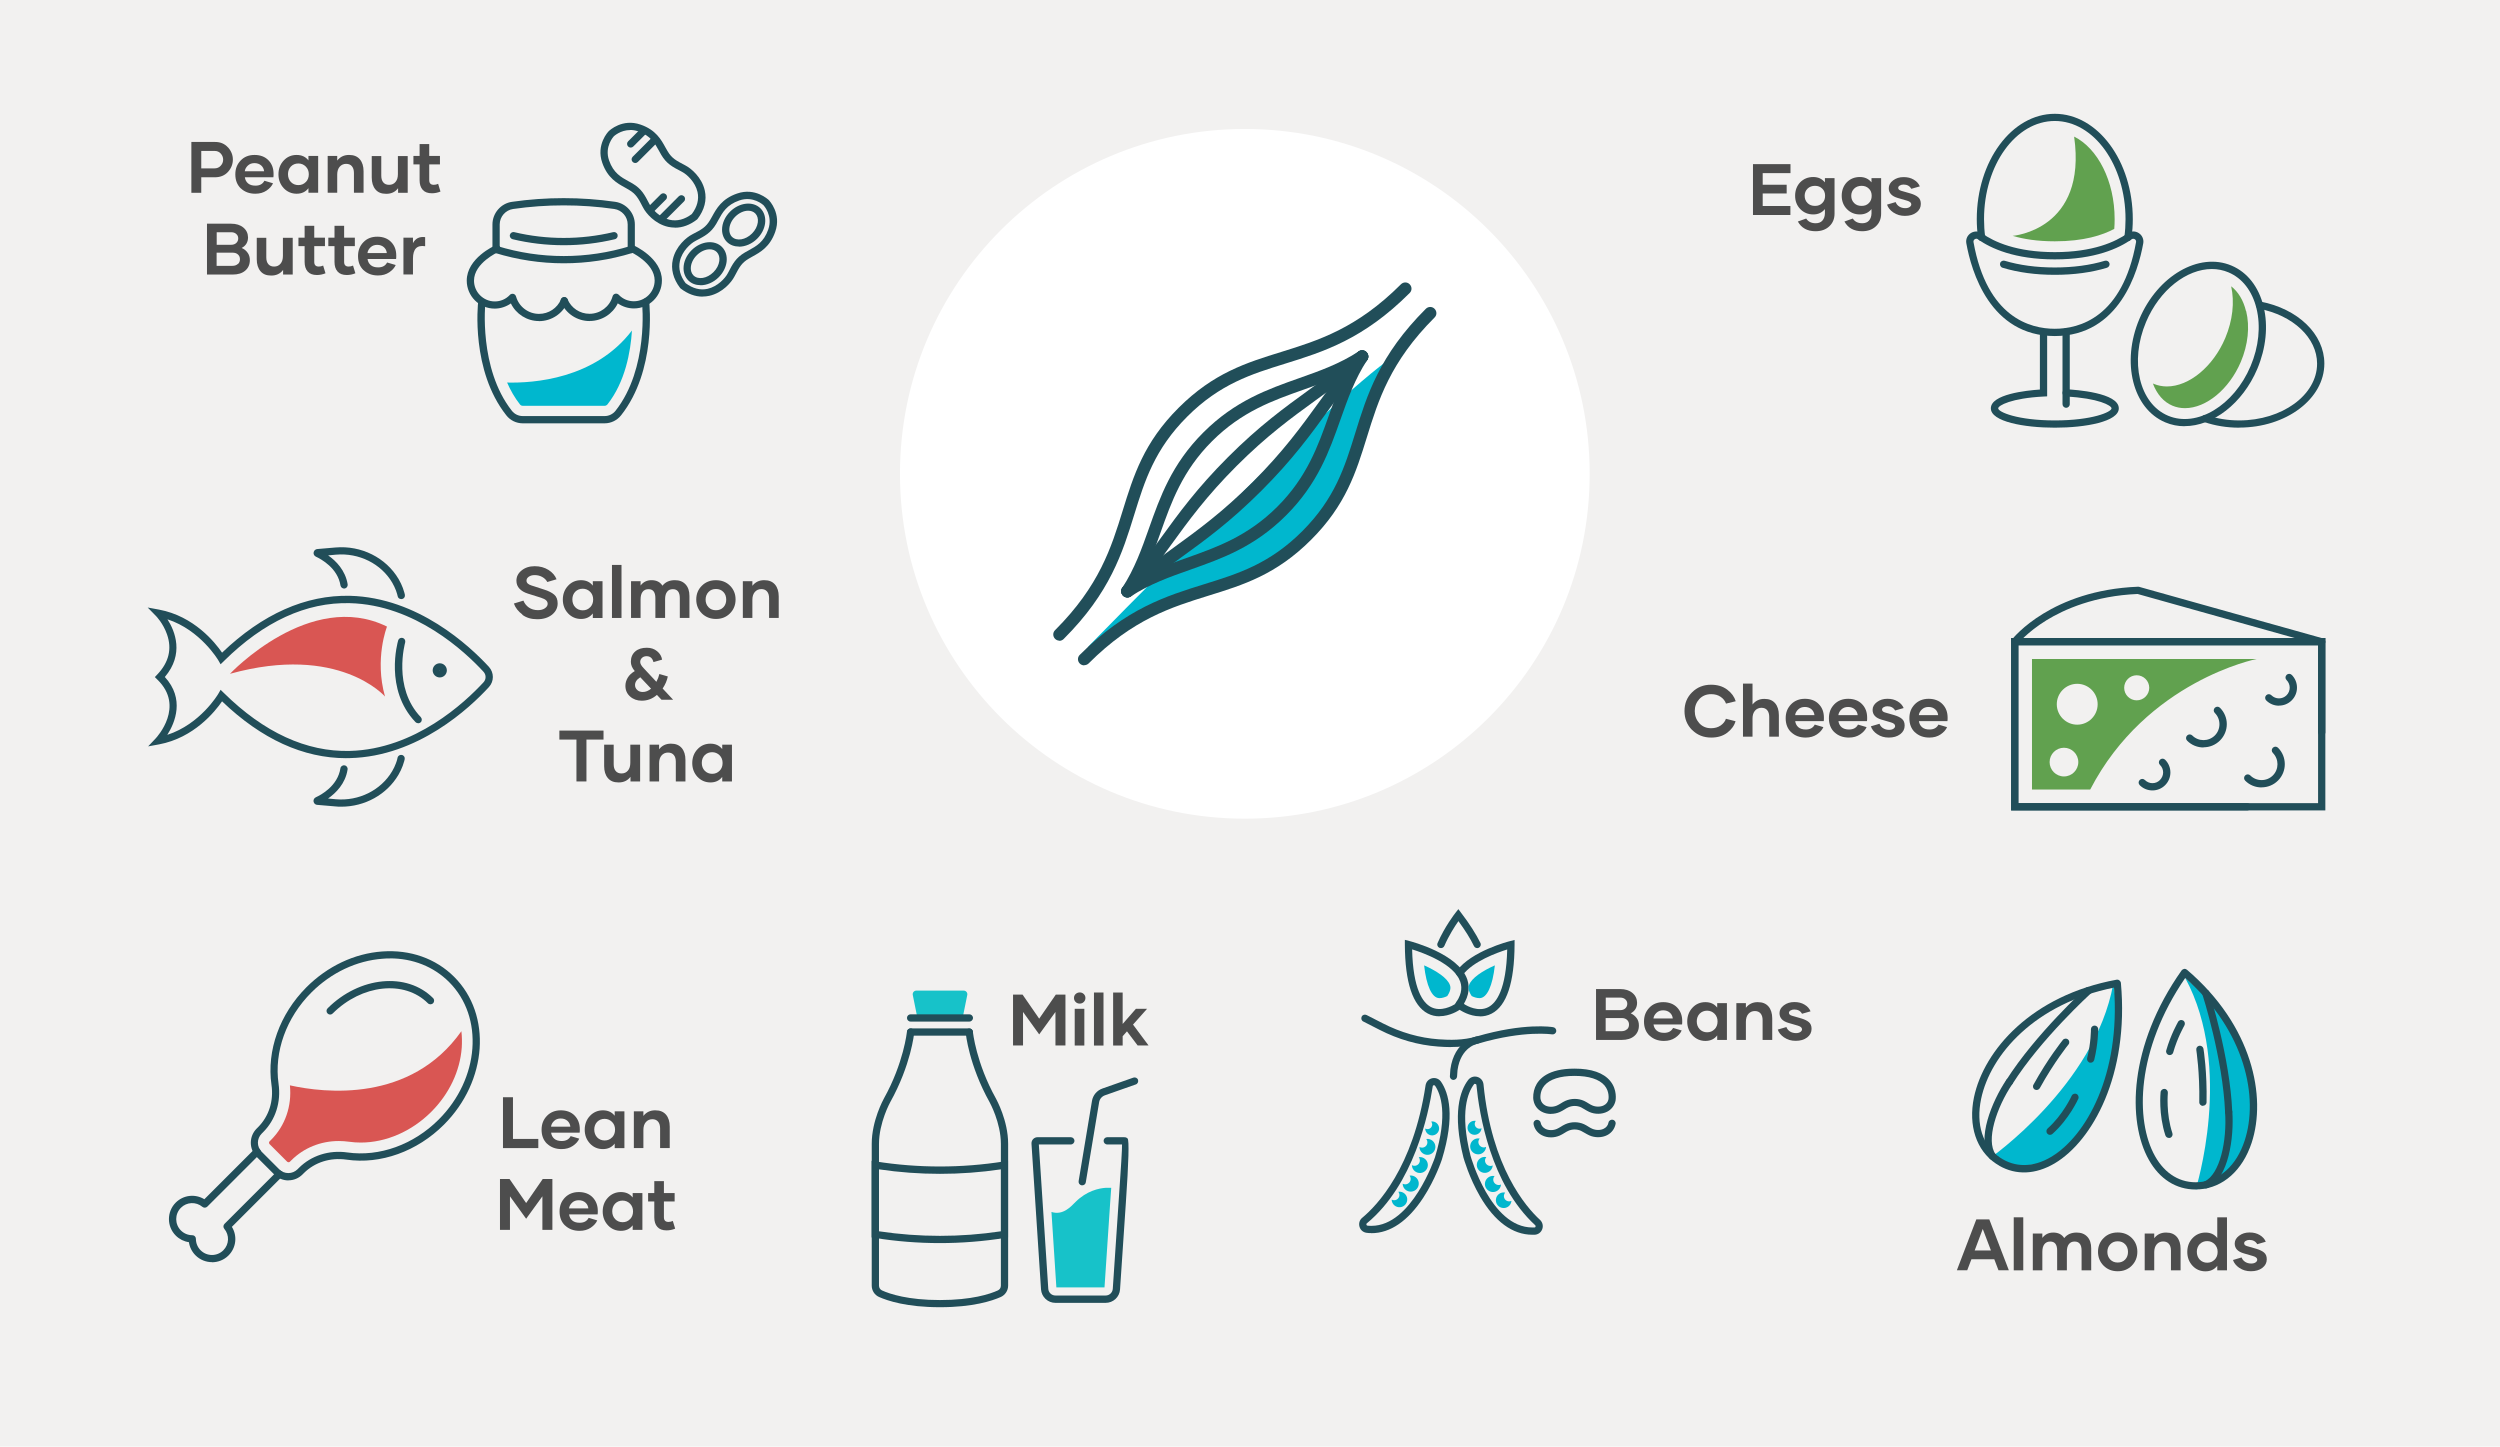 <?xml version="1.0" encoding="UTF-8"?> <svg xmlns="http://www.w3.org/2000/svg" id="Layer_2" viewBox="0 0 275.26 159.28"><defs><style>.cls-1{fill:#f2f1f0;}.cls-1,.cls-2,.cls-3,.cls-4,.cls-5,.cls-6,.cls-7,.cls-8{stroke-width:0px;}.cls-2{fill:#4d4d4d;}.cls-3{fill:#61a14f;}.cls-4{fill:#17c2c9;}.cls-5{fill:#214e59;}.cls-6{fill:#d95653;}.cls-7{fill:#fff;}.cls-8{fill:#00b7ce;}</style></defs><g id="Layer_1-2"><rect class="cls-1" width="275.26" height="159.28"></rect><circle class="cls-7" cx="137.06" cy="52.17" r="37.97"></circle><path class="cls-8" d="m119.76,71.26s26.42-27.16,33.67-32.02c0,0-3.95,9.02-4.77,11.58s-3.13,9.07-7.43,10.54c-4.3,1.47-11.47,4.96-11.47,4.96,0,0-9.13,4.11-9.99,4.95Z"></path><path class="cls-5" d="m116.65,70.54c-.17,0-.35-.07-.48-.2-.27-.27-.27-.7,0-.96,4.88-4.88,6.19-9.1,7.45-13.18,1.19-3.84,2.31-7.47,6.15-11.3,3.84-3.84,7.46-4.96,11.3-6.15,4.08-1.27,8.31-2.58,13.18-7.45.27-.27.7-.27.96,0,.27.27.27.7,0,.96-5.11,5.11-9.5,6.47-13.74,7.79-3.67,1.14-7.15,2.22-10.75,5.82-3.6,3.6-4.68,7.07-5.82,10.75-1.31,4.24-2.67,8.63-7.79,13.74-.13.13-.31.2-.48.2Z"></path><path class="cls-5" d="m124.13,65.78c-.13,0-.26-.04-.37-.11-.31-.21-.4-.63-.2-.94,1.37-2.11,2.14-4.28,2.95-6.57,1.23-3.47,2.49-7.05,5.98-10.54,3.49-3.49,7.07-4.75,10.54-5.98,2.3-.81,4.46-1.58,6.57-2.95.32-.21.74-.12.94.2.21.31.12.74-.2.94-2.25,1.46-4.59,2.29-6.86,3.09-3.33,1.18-6.76,2.39-10.03,5.66-3.27,3.27-4.48,6.71-5.66,10.03-.8,2.27-1.63,4.62-3.09,6.86-.13.2-.35.31-.57.31Z"></path><path class="cls-5" d="m124.13,65.78c-.16,0-.32-.05-.45-.17-.28-.25-.31-.68-.07-.96,1.65-1.9,2.9-3.62,4.22-5.44,1.95-2.69,3.96-5.46,7.38-8.88,3.42-3.42,6.19-5.43,8.88-7.38,1.82-1.32,3.54-2.57,5.44-4.22.28-.25.71-.22.96.07.25.28.22.71-.07.96-1.95,1.69-3.77,3.01-5.53,4.29-2.64,1.92-5.38,3.9-8.72,7.24-3.34,3.34-5.32,6.07-7.24,8.72-1.28,1.76-2.6,3.59-4.29,5.53-.13.15-.32.23-.51.23Z"></path><path class="cls-5" d="m124.13,65.78c-.19,0-.38-.08-.51-.23-.25-.28-.22-.71.07-.96,1.95-1.69,3.77-3.01,5.53-4.29,2.64-1.92,5.38-3.9,8.72-7.24,3.34-3.34,5.32-6.07,7.24-8.72,1.28-1.76,2.6-3.59,4.29-5.53.25-.28.68-.31.96-.07.28.25.31.68.07.96-1.65,1.9-2.9,3.62-4.22,5.44-1.95,2.69-3.96,5.46-7.38,8.88-3.42,3.42-6.19,5.43-8.88,7.38-1.82,1.32-3.54,2.57-5.44,4.22-.13.11-.29.17-.45.17Z"></path><path class="cls-5" d="m124.13,65.78c-.22,0-.44-.11-.57-.31-.21-.31-.12-.74.2-.94,2.25-1.46,4.59-2.29,6.86-3.09,3.33-1.18,6.76-2.39,10.03-5.66,3.27-3.27,4.48-6.71,5.66-10.03.8-2.27,1.63-4.62,3.09-6.86.21-.31.63-.4.94-.2.31.21.4.63.2.94-1.37,2.11-2.14,4.28-2.95,6.57-1.23,3.47-2.49,7.05-5.98,10.54-3.49,3.49-7.07,4.75-10.54,5.98-2.3.81-4.46,1.58-6.57,2.95-.11.07-.24.11-.37.11Z"></path><path class="cls-5" d="m119.37,73.26c-.17,0-.35-.07-.48-.2-.27-.27-.27-.7,0-.96,5.11-5.11,9.5-6.47,13.74-7.79,3.67-1.14,7.15-2.22,10.75-5.82,3.6-3.6,4.68-7.07,5.82-10.75,1.31-4.24,2.67-8.63,7.79-13.74.27-.27.7-.27.96,0,.27.27.27.7,0,.96-4.88,4.88-6.19,9.1-7.45,13.18-1.19,3.84-2.31,7.47-6.15,11.3-3.84,3.84-7.46,4.96-11.3,6.15-4.08,1.27-8.31,2.58-13.18,7.45-.13.13-.31.2-.48.2Z"></path><path class="cls-2" d="m180.21,112.1c.16.23.24.5.24.81,0,.48-.17.87-.51,1.16-.34.29-.8.43-1.39.43h-2.82v-5.6h2.67c.55,0,.99.14,1.33.42s.51.64.52,1.08c0,.53-.23.92-.7,1.17.28.13.5.31.66.54Zm-3.41-2.26v1.38h1.61c.22,0,.41-.07.55-.2.14-.14.21-.3.21-.5,0-.2-.07-.36-.22-.49-.14-.13-.33-.19-.56-.19h-1.59Zm2.34,3.5c.15-.14.22-.31.22-.53s-.07-.38-.22-.52c-.15-.14-.35-.2-.6-.2h-1.75v1.45h1.74c.25,0,.45-.07.6-.21Z"></path><path class="cls-2" d="m181.62,114.03c-.41-.39-.61-.91-.61-1.55s.2-1.12.59-1.53c.39-.41.9-.61,1.53-.61s1.16.2,1.53.59.56.89.56,1.49c0,.16,0,.29-.02.38h-3.14c.04.28.15.5.35.67s.47.25.82.25c.47,0,.8-.18.98-.54l.95.28c-.13.3-.37.57-.71.8-.34.23-.75.35-1.24.35-.65,0-1.18-.2-1.59-.59Zm2.56-1.89c-.03-.26-.13-.47-.32-.64s-.44-.26-.74-.26-.54.09-.73.27c-.19.18-.31.39-.34.63h2.14Z"></path><path class="cls-2" d="m186.35,114c-.38-.41-.58-.92-.58-1.52s.19-1.12.58-1.53c.38-.41.86-.61,1.42-.61s.99.2,1.3.6v-.49h1.07v4.05h-1.07v-.5c-.31.41-.75.61-1.3.61s-1.04-.21-1.42-.61Zm2.43-.67c.22-.23.33-.51.33-.86s-.11-.62-.33-.85c-.22-.22-.5-.34-.82-.34s-.6.11-.82.33c-.21.22-.32.5-.32.85s.11.64.32.86c.21.22.49.34.82.34s.6-.11.82-.34Z"></path><path class="cls-2" d="m194.72,110.82c.27.32.41.76.41,1.31v2.37h-1.06v-2.17c0-.32-.07-.56-.22-.74-.15-.18-.36-.27-.64-.27s-.53.11-.71.32c-.18.21-.27.5-.27.86v2h-1.05v-4.05h1.05v.51c.33-.42.76-.62,1.3-.62s.91.16,1.19.48Z"></path><path class="cls-2" d="m196.45,114.24c-.36-.25-.6-.54-.71-.88l.95-.28c.07.2.2.36.38.48s.41.19.67.19c.2,0,.36-.04.48-.12.12-.08.19-.18.19-.3,0-.18-.15-.31-.45-.4l-1.03-.3c-.67-.19-1-.55-1-1.08,0-.34.16-.62.48-.86.32-.24.7-.36,1.15-.36s.8.09,1.12.28c.32.19.54.43.67.74l-.94.27c-.18-.32-.46-.47-.86-.47-.16,0-.29.04-.41.11s-.17.16-.17.26c0,.15.11.25.34.32l1.01.29c.36.11.64.24.84.41.2.17.3.41.3.74,0,.38-.16.7-.49.95-.33.25-.75.37-1.26.37-.48,0-.9-.12-1.26-.37Z"></path><path class="cls-2" d="m25.1,16.22c.36.4.54.85.54,1.35s-.18.96-.54,1.36c-.36.39-.84.59-1.45.59h-1.49v1.71h-1.09v-5.6h2.62c.58,0,1.05.2,1.41.6Zm-.8,2.03c.18-.19.27-.42.27-.67s-.09-.48-.26-.67c-.17-.19-.39-.29-.65-.29h-1.5v1.92h1.45c.29,0,.52-.1.69-.29Z"></path><path class="cls-2" d="m26.52,20.75c-.41-.39-.61-.91-.61-1.55s.2-1.12.59-1.53c.39-.41.9-.61,1.53-.61s1.16.2,1.53.59c.38.39.56.89.56,1.49,0,.16,0,.29-.02.38h-3.14c.04.28.15.5.35.67.2.17.47.25.82.25.47,0,.8-.18.98-.54l.95.28c-.13.3-.37.57-.71.8-.34.23-.75.35-1.24.35-.65,0-1.18-.2-1.59-.59Zm2.56-1.89c-.03-.26-.13-.47-.32-.64-.19-.17-.44-.26-.74-.26s-.54.09-.73.27c-.19.18-.31.39-.34.63h2.14Z"></path><path class="cls-2" d="m31.24,20.72c-.38-.41-.58-.92-.58-1.52s.19-1.12.58-1.53c.38-.41.86-.61,1.42-.61s.99.2,1.3.6v-.49h1.07v4.05h-1.07v-.5c-.31.41-.75.61-1.3.61s-1.04-.21-1.42-.61Zm2.43-.67c.22-.23.33-.51.33-.86s-.11-.62-.33-.85c-.22-.22-.49-.34-.82-.34s-.6.11-.82.33c-.21.22-.32.5-.32.85s.11.64.32.86c.21.22.49.34.82.34s.6-.11.82-.34Z"></path><path class="cls-2" d="m39.62,17.54c.27.32.41.76.41,1.31v2.37h-1.06v-2.17c0-.32-.07-.56-.22-.74-.14-.18-.36-.27-.64-.27s-.53.11-.71.32c-.18.21-.27.5-.27.86v2h-1.05v-4.05h1.05v.51c.33-.42.76-.62,1.3-.62s.91.16,1.19.48Z"></path><path class="cls-2" d="m44.89,17.18v4.05h-1.06v-.51c-.31.42-.75.62-1.3.62s-.92-.16-1.19-.48c-.27-.32-.41-.76-.41-1.32v-2.36h1.05v2.16c0,.31.07.56.22.74.15.18.36.27.64.27.3,0,.54-.11.71-.32.18-.21.26-.5.26-.86v-1.99h1.06Z"></path><path class="cls-2" d="m48.5,21.09c-.32.13-.63.19-.95.19-.45,0-.79-.13-1.01-.38-.23-.26-.34-.61-.34-1.06v-1.74h-.68v-.93h.68v-1.31h1.06v1.31h1.18v.93h-1.18v1.74c0,.34.17.51.5.51.17,0,.33-.04.48-.11l.26.86Z"></path><path class="cls-2" d="m27.27,27.83c.16.23.24.5.24.81,0,.48-.17.87-.51,1.16-.34.29-.8.43-1.39.43h-2.82v-5.6h2.67c.55,0,.99.14,1.33.42.34.28.51.64.52,1.08,0,.53-.23.92-.7,1.17.29.13.51.31.66.54Zm-3.41-2.26v1.38h1.61c.22,0,.41-.07.55-.2.14-.14.21-.3.21-.5,0-.2-.07-.36-.22-.49-.14-.13-.33-.19-.56-.19h-1.59Zm2.34,3.5c.15-.14.22-.31.22-.53s-.07-.38-.22-.52c-.15-.14-.35-.2-.6-.2h-1.75v1.45h1.74c.25,0,.45-.07.6-.21Z"></path><path class="cls-2" d="m32.23,26.18v4.05h-1.06v-.51c-.31.42-.75.62-1.3.62s-.92-.16-1.19-.48c-.27-.32-.41-.76-.41-1.32v-2.36h1.05v2.16c0,.31.07.56.22.74.15.18.36.27.64.27.3,0,.54-.11.71-.32.18-.21.26-.5.26-.86v-1.99h1.06Z"></path><path class="cls-2" d="m35.84,30.09c-.32.13-.63.19-.95.19-.45,0-.79-.13-1.01-.38-.23-.26-.34-.61-.34-1.06v-1.74h-.68v-.93h.68v-1.31h1.06v1.31h1.18v.93h-1.18v1.74c0,.34.17.51.5.51.17,0,.33-.04.48-.11l.26.86Z"></path><path class="cls-2" d="m39.13,30.09c-.32.13-.63.19-.95.19-.45,0-.79-.13-1.01-.38-.23-.26-.34-.61-.34-1.06v-1.74h-.68v-.93h.68v-1.31h1.06v1.31h1.18v.93h-1.18v1.74c0,.34.17.51.5.51.17,0,.33-.04.48-.11l.26.86Z"></path><path class="cls-2" d="m40.03,29.75c-.41-.39-.61-.91-.61-1.55s.2-1.12.59-1.53c.39-.41.9-.61,1.53-.61s1.16.2,1.53.59c.38.39.56.89.56,1.49,0,.16,0,.29-.02.38h-3.14c.04.28.15.5.35.67.2.17.47.25.82.25.47,0,.8-.18.98-.54l.95.28c-.13.3-.37.57-.71.8-.34.23-.75.35-1.24.35-.65,0-1.18-.2-1.59-.59Zm2.56-1.89c-.03-.26-.13-.47-.32-.64-.19-.17-.44-.26-.74-.26s-.54.09-.73.27c-.19.18-.31.39-.34.63h2.14Z"></path><path class="cls-2" d="m46.81,26.12v.99c-.44-.07-.78,0-1,.22-.22.22-.34.6-.34,1.13v1.76h-1.05v-4.05h1.05v.6c.27-.52.71-.74,1.34-.66Z"></path><path class="cls-2" d="m219.58,138.65h-2.52l-.46,1.21h-1.14l2.14-5.6h1.43l2.15,5.6h-1.14l-.46-1.21Zm-.37-.97l-.9-2.37-.89,2.37h1.79Z"></path><path class="cls-2" d="m221.72,134.03h1.05v5.84h-1.05v-5.84Z"></path><path class="cls-2" d="m229.82,136.17c.29.31.43.74.43,1.29v2.41h-1.06v-2.18c0-.66-.26-.99-.77-.99-.28,0-.49.1-.63.29-.15.19-.22.47-.22.82v2.06h-1.07v-2.18c0-.66-.25-.99-.76-.99-.28,0-.5.1-.65.3-.15.2-.22.48-.22.84v2.03h-1.05v-4.05h1.05v.48c.3-.4.71-.59,1.2-.59.55,0,.95.2,1.21.61.32-.41.78-.61,1.37-.61.49,0,.88.15,1.17.46Z"></path><path class="cls-2" d="m231.62,139.36c-.41-.41-.62-.92-.62-1.53s.21-1.12.62-1.52c.41-.41.93-.61,1.55-.61s1.14.2,1.55.61c.41.41.61.92.61,1.52s-.21,1.12-.62,1.53c-.41.41-.92.61-1.54.61s-1.14-.2-1.55-.61Zm2.37-.68c.21-.22.31-.5.31-.84s-.1-.62-.31-.84c-.21-.22-.48-.33-.82-.33s-.61.11-.82.33c-.21.22-.32.5-.32.84s.11.62.32.84c.21.22.48.33.82.33s.61-.11.82-.33Z"></path><path class="cls-2" d="m239.68,136.19c.27.32.41.76.41,1.31v2.37h-1.06v-2.17c0-.31-.07-.56-.22-.74-.15-.18-.36-.27-.64-.27s-.53.11-.71.32c-.18.21-.27.5-.27.86v2h-1.05v-4.05h1.05v.51c.33-.42.76-.62,1.3-.62s.91.16,1.19.48Z"></path><path class="cls-2" d="m245.2,134.03v5.84h-1.07v-.5c-.32.41-.75.61-1.3.61s-1.04-.2-1.42-.61c-.38-.41-.58-.92-.58-1.52s.19-1.12.58-1.53c.38-.4.86-.61,1.42-.61s.99.2,1.3.6v-2.28h1.07Zm-1.36,4.67c.22-.23.33-.51.33-.86s-.11-.62-.33-.85c-.22-.22-.5-.34-.82-.34s-.6.11-.82.33c-.21.22-.32.51-.32.85s.11.64.32.86c.21.22.49.34.82.34s.6-.11.82-.34Z"></path><path class="cls-2" d="m246.57,139.61c-.36-.25-.6-.54-.71-.88l.95-.28c.07.2.2.36.38.48s.41.19.67.19c.2,0,.36-.04.48-.12.12-.08.19-.18.19-.3,0-.18-.15-.31-.45-.4l-1.03-.3c-.67-.19-1-.55-1-1.08,0-.34.16-.62.48-.86.32-.24.7-.36,1.15-.36s.8.09,1.12.28c.32.19.54.43.67.74l-.94.27c-.18-.31-.46-.47-.86-.47-.16,0-.29.04-.41.11s-.17.16-.17.26c0,.15.11.26.34.32l1.01.29c.36.11.64.24.84.41.2.17.3.41.3.74,0,.38-.16.7-.49.95-.33.25-.75.37-1.26.37-.48,0-.9-.12-1.26-.37Z"></path><path class="cls-2" d="m59.27,125.4v1.01h-3.89v-5.6h1.1v4.59h2.79Z"></path><path class="cls-2" d="m60.24,125.94c-.41-.39-.61-.91-.61-1.55s.2-1.12.59-1.53c.39-.4.9-.61,1.53-.61s1.16.2,1.53.59.56.89.56,1.49c0,.16,0,.29-.02.38h-3.14c.04.28.15.5.35.67s.47.25.82.25c.47,0,.8-.18.98-.54l.95.28c-.13.3-.37.57-.71.8-.34.23-.75.35-1.24.35-.65,0-1.18-.2-1.59-.59Zm2.56-1.89c-.03-.25-.13-.47-.32-.64s-.44-.26-.74-.26-.54.09-.73.27c-.19.18-.31.39-.34.63h2.14Z"></path><path class="cls-2" d="m64.96,125.91c-.38-.41-.58-.92-.58-1.52s.19-1.12.58-1.53c.38-.4.86-.61,1.42-.61s.99.2,1.3.6v-.49h1.07v4.05h-1.07v-.5c-.31.41-.75.61-1.3.61s-1.04-.2-1.42-.61Zm2.43-.67c.22-.23.33-.51.33-.86s-.11-.62-.33-.85c-.22-.22-.5-.34-.82-.34s-.6.11-.82.33c-.21.22-.32.51-.32.85s.11.64.32.86c.21.22.49.34.82.34s.6-.11.82-.34Z"></path><path class="cls-2" d="m73.33,122.73c.27.32.41.76.41,1.31v2.37h-1.06v-2.17c0-.31-.07-.56-.22-.74-.15-.18-.36-.27-.64-.27s-.53.11-.71.32c-.18.21-.27.5-.27.86v2h-1.05v-4.05h1.05v.51c.33-.42.76-.62,1.3-.62s.91.16,1.19.48Z"></path><path class="cls-2" d="m60.82,129.81v5.6h-1.1v-3.69l-1.79,2.47-1.78-2.47v3.69h-1.1v-5.6h1.05l1.83,2.65,1.83-2.65h1.05Z"></path><path class="cls-2" d="m62.22,134.94c-.41-.39-.61-.91-.61-1.55s.2-1.12.59-1.53c.39-.4.9-.61,1.53-.61s1.16.2,1.53.59.56.89.56,1.49c0,.16,0,.29-.02.38h-3.14c.04.28.15.5.35.67s.47.25.82.25c.47,0,.8-.18.98-.54l.95.28c-.13.3-.37.57-.71.8-.34.23-.75.35-1.24.35-.65,0-1.18-.2-1.59-.59Zm2.56-1.89c-.03-.25-.13-.47-.32-.64s-.44-.26-.74-.26-.54.09-.73.27c-.19.18-.31.39-.34.63h2.14Z"></path><path class="cls-2" d="m66.94,134.91c-.38-.41-.58-.92-.58-1.52s.19-1.12.58-1.53c.38-.4.86-.61,1.42-.61s.99.2,1.3.6v-.49h1.07v4.05h-1.07v-.5c-.31.41-.75.61-1.3.61s-1.04-.2-1.42-.61Zm2.43-.67c.22-.23.33-.51.33-.86s-.11-.62-.33-.85c-.22-.22-.5-.34-.82-.34s-.6.11-.82.33c-.21.22-.32.51-.32.85s.11.64.32.86c.21.22.49.34.82.34s.6-.11.82-.34Z"></path><path class="cls-2" d="m74.34,135.28c-.32.13-.64.19-.95.19-.45,0-.79-.13-1.01-.38-.23-.25-.34-.61-.34-1.06v-1.74h-.68v-.93h.68v-1.31h1.06v1.31h1.18v.93h-1.18v1.74c0,.34.17.51.5.51.17,0,.33-.04.48-.11l.26.86Z"></path><path class="cls-8" d="m156.27,127.41s-.04,0-.06,0c.07.09.11.19.12.31.03.33-.21.61-.54.64-.12.01-.23-.02-.33-.07,0,.02,0,.04,0,.06.04.48.47.84.95.8.48-.04.84-.47.8-.95-.04-.48-.47-.84-.95-.8Z"></path><path class="cls-8" d="m157.1,125.41s-.04,0-.06,0c.07.09.11.19.12.31.03.33-.21.61-.54.64-.12.01-.23-.02-.33-.07,0,.02,0,.04,0,.06.04.48.47.84.95.8.48-.04.84-.47.8-.95-.04-.48-.47-.84-.95-.8Z"></path><path class="cls-8" d="m157.63,123.49s-.03,0-.05,0c.06.08.1.17.11.27.02.29-.19.54-.48.56-.1,0-.2-.01-.29-.06,0,.02,0,.03,0,.05.04.42.41.74.83.7.42-.04.74-.41.7-.83-.04-.42-.41-.74-.83-.7Z"></path><path class="cls-8" d="m154.01,131.22s-.04,0-.05,0c.07.08.11.19.12.3.03.32-.21.6-.53.63-.11,0-.22-.01-.32-.06,0,.02,0,.04,0,.05.04.47.46.82.93.78.47-.04.82-.46.78-.93-.04-.47-.46-.82-.93-.78Z"></path><path class="cls-8" d="m155.26,129.44s-.04,0-.06,0c.07.09.11.19.12.31.03.33-.22.62-.55.65-.12.01-.23-.02-.33-.07,0,.02,0,.04,0,.06.04.49.47.85.96.81s.85-.47.81-.96-.47-.85-.96-.81Z"></path><path class="cls-8" d="m163.6,127.39s.04,0,.05.01c-.07.08-.12.19-.14.3-.04.32.18.62.51.67.12.02.23,0,.33-.05,0,.02,0,.04,0,.06-.07.48-.51.82-.99.75-.48-.07-.82-.51-.75-.99s.51-.82.99-.75Z"></path><path class="cls-8" d="m162.87,125.35s.04,0,.05.01c-.07.08-.12.19-.14.3-.04.32.18.62.51.67.12.02.23,0,.33-.05,0,.02,0,.04,0,.06-.07.48-.51.82-.99.75-.48-.07-.82-.51-.75-.99s.51-.82.99-.75Z"></path><path class="cls-8" d="m162.45,123.41s.03,0,.05,0c-.06.07-.11.16-.12.27-.04.29.16.55.45.59.1.01.2,0,.29-.04,0,.02,0,.03,0,.05-.06.42-.45.72-.87.66s-.72-.45-.66-.87c.06-.42.45-.72.87-.66Z"></path><path class="cls-8" d="m165.67,131.31s.04,0,.05.01c-.07.08-.12.18-.13.3-.04.32.18.61.5.65.11.02.22,0,.32-.05,0,.02,0,.04,0,.05-.06.47-.5.8-.97.73-.47-.06-.8-.5-.73-.97.06-.47.5-.8.97-.73Z"></path><path class="cls-8" d="m164.5,129.47s.04,0,.06.01c-.07.08-.12.19-.14.31-.05.33.18.63.51.68.12.02.23,0,.33-.05,0,.02,0,.04,0,.06-.07.49-.52.83-1,.76s-.83-.52-.76-1,.52-.83,1-.76Z"></path><path class="cls-5" d="m159.76,115.29c-.51,0-.99-.03-1.42-.06-2.2-.16-4.37-.78-6.46-1.85l-1.78-.91c-.2-.1-.27-.34-.17-.54.1-.2.34-.27.54-.17l1.78.91c1.99,1.02,4.06,1.61,6.15,1.76,1.24.09,2.7.12,4.17-.31,5.27-1.54,8.32-1.05,8.45-1.02.22.04.36.24.33.46-.04.22-.25.36-.46.33-.03,0-3.01-.48-8.09,1-1.04.31-2.09.39-3.04.39Z"></path><path class="cls-5" d="m160.04,118.91s-.02,0-.03,0c-.22-.02-.39-.21-.37-.43l.05-.73c.43-3.2,2.82-3.62,2.92-3.64.22-.04.42.11.46.33s-.11.42-.33.46c-.08.01-1.91.37-2.26,2.93l-.05.7c-.02.21-.19.37-.4.37Z"></path><path class="cls-5" d="m168.71,135.95c-2.16,0-4.14-1.45-5.74-4.2-1.23-2.11-1.81-4.21-1.84-4.3-1.22-4.88-.39-7.34.52-8.54.24-.31.63-.45,1.01-.34.38.11.64.43.68.82.9,9.14,4.65,13.48,6.22,14.92.28.26.38.66.25,1.02-.13.36-.45.6-.83.62-.09,0-.18,0-.27,0Zm-6.31-16.62s-.08.01-.11.06c-.66.87-1.59,3.05-.38,7.86.02.07,2.21,7.9,6.81,7.9.07,0,.15,0,.23,0s.11-.05.12-.09c.01-.03.02-.1-.04-.16-4.92-4.52-6.17-12.29-6.47-15.43h0c0-.08-.07-.11-.1-.12-.01,0-.03,0-.04,0Z"></path><path class="cls-5" d="m151,135.77c-.17,0-.34,0-.51-.03-.38-.04-.69-.29-.8-.66-.11-.37,0-.76.3-1,1.64-1.36,5.61-5.51,6.97-14.58h0c.06-.39.34-.69.72-.78.38-.09.77.07.99.39.85,1.25,1.56,3.75.09,8.55-.03.09-.72,2.17-2.05,4.21-1.68,2.57-3.64,3.91-5.71,3.91Zm6.9-16.28s-.03,0-.04,0c-.04,0-.1.03-.11.12h0c-.47,3.12-2.1,10.82-7.25,15.08-.07.05-.06.12-.05.16.01.04.04.09.12.1.14.02.29.02.43.02,4.46,0,6.97-7.48,7-7.56,1.44-4.73.63-6.95.01-7.86-.03-.05-.08-.06-.11-.06Zm-.54.06h0,0Z"></path><path class="cls-5" d="m158.49,111.9c-.42,0-.86-.08-1.29-.31-1.65-.86-2.5-3.41-2.52-7.59v-.52s.5.13.5.13c.22.06,5.4,1.4,6.37,4.22.36,1.06.1,2.17-.78,3.29l-.04.05-.05.03c-.05.04-1.02.69-2.19.69Zm-3.01-7.37c.1,4.39,1.18,5.88,2.08,6.35,1.09.57,2.35-.14,2.61-.3.68-.89.88-1.71.61-2.49-.67-1.95-4.02-3.16-5.3-3.56Zm4.96,6.35h0,0Z"></path><path class="cls-8" d="m158.49,109.9c-.83,0-1.44-1.36-1.69-3.61,1.33.59,2.58,1.39,2.85,2.19.04.13.17.49-.3,1.19-.21.11-.55.23-.86.23Z"></path><path class="cls-8" d="m162.9,109.9c.83,0,1.44-1.36,1.69-3.61-1.33.59-2.58,1.39-2.85,2.19-.04.13-.17.49.3,1.19.21.11.55.23.86.23Z"></path><path class="cls-5" d="m162.94,111.9c-1.17,0-2.13-.66-2.19-.69l-.05-.03-.04-.05c-.1-.13-.2-.26-.28-.4-.12-.18-.07-.43.12-.55.18-.12.43-.07.55.12.06.1.13.19.21.29.26.16,1.52.87,2.61.3.9-.47,1.97-1.96,2.08-6.35-1.11.35-3.77,1.3-4.91,2.83-.13.18-.38.21-.56.08-.18-.13-.21-.38-.08-.56,1.62-2.18,5.69-3.23,5.86-3.27l.5-.13v.52c-.02,4.18-.87,6.74-2.52,7.59-.44.23-.88.31-1.29.31Z"></path><path class="cls-5" d="m158.65,104.39c-.05,0-.11-.01-.16-.03-.2-.09-.3-.32-.21-.52.77-1.79,1.92-3.27,1.97-3.33l.32-.41.31.41c.92,1.2,1.63,2.32,2.12,3.31.1.2.01.44-.18.53-.2.1-.44.01-.53-.18-.4-.83-.98-1.75-1.71-2.75-.39.55-1.06,1.59-1.55,2.73-.07.15-.21.24-.37.24Z"></path><path class="cls-5" d="m170.77,122.65c-.36,0-.71-.08-1.01-.24-.48-.25-.81-.69-.91-1.22h0c-.09-.36-.03-1,.17-1.49.38-.93,1.45-2.04,4.34-2.04,1.87,0,3.19.46,3.93,1.36.81.98.59,2.12.59,2.16-.11.54-.44.97-.92,1.22-.58.3-1.34.31-1.97.03-.19-.08-.35-.19-.51-.28-.14-.08-.27-.16-.4-.23-.44-.2-.96-.2-1.4,0-.14.06-.27.14-.41.23-.17.1-.34.21-.53.29-.3.13-.63.2-.95.2Zm-1.14-1.61c.06.3.23.52.5.67.36.19.86.2,1.28.02.14-.06.29-.15.44-.24.16-.1.32-.2.5-.28.65-.29,1.42-.29,2.06,0,.18.08.33.18.48.27.14.09.28.17.42.23.41.18.91.18,1.28-.01.28-.14.45-.37.51-.67,0-.03.14-.82-.43-1.51-.58-.69-1.72-1.06-3.31-1.06s-2.73.37-3.31,1.06c-.57.68-.43,1.47-.43,1.51Z"></path><path class="cls-5" d="m170.77,125.23c-.36,0-.71-.08-1.01-.24-.48-.25-.81-.69-.91-1.22-.04-.22.1-.43.31-.47.21-.04.43.1.47.31.06.3.23.52.5.67.36.19.86.2,1.28.02.14-.06.29-.15.44-.24.16-.1.32-.2.5-.28.65-.29,1.42-.29,2.06,0,.18.08.33.18.48.27.14.09.28.17.42.23.41.18.91.18,1.28-.01.28-.14.45-.37.51-.67.04-.22.26-.35.47-.31.22.04.36.25.31.47-.11.54-.44.97-.92,1.22-.58.3-1.34.31-1.97.03-.19-.08-.35-.19-.52-.28-.14-.08-.27-.16-.4-.22-.44-.2-.96-.2-1.4,0-.14.06-.27.14-.41.23-.17.1-.34.21-.53.29-.3.13-.63.2-.95.2Z"></path><path class="cls-5" d="m31.76,129.97c-.59,0-1.14-.23-1.56-.65l-1.94-1.94c-.86-.86-.86-2.26,0-3.12l.15-.15c1.2-1.2,1.74-2.9,1.48-4.67-.54-3.77.9-7.78,3.85-10.74,2.32-2.32,5.28-3.72,8.34-3.94,3.09-.22,5.9.77,7.93,2.8,4.17,4.17,3.67,11.47-1.13,16.27h0c-2.95,2.95-6.97,4.4-10.74,3.85-1.78-.25-3.48.29-4.68,1.48l-.15.15c-.42.42-.97.65-1.56.65Zm11.16-24.44c-.26,0-.52,0-.78.03-2.87.21-5.65,1.52-7.84,3.7-2.78,2.78-4.13,6.54-3.63,10.06.29,2.03-.33,3.98-1.71,5.35l-.15.15c-.55.55-.55,1.44,0,1.99l1.94,1.94c.27.27.62.41,1,.41s.73-.15,1-.41l.15-.15c1.37-1.37,3.33-2,5.35-1.71,3.52.5,7.28-.85,10.06-3.63l.28.28-.28-.28c4.49-4.49,5-11.28,1.13-15.14-1.69-1.69-3.98-2.6-6.52-2.6Z"></path><path class="cls-6" d="m29.82,125.53l-.14.14c-.08.08-.08.21,0,.3l1.94,1.94s.09.06.15.06.11-.02.15-.06l.15-.15c1.37-1.37,3.23-2.13,5.24-2.13.38,0,.76.03,1.13.08.42.06.85.09,1.28.09h0c2.78,0,5.61-1.23,7.76-3.38,1.98-1.98,3.17-4.49,3.36-7.07.04-.62.03-1.22-.04-1.81-5.58,7.9-15.06,6.81-18.88,5.96.23,2.28-.52,4.46-2.09,6.02Z"></path><path class="cls-5" d="m36.35,111.71c-.1,0-.2-.04-.28-.12-.16-.16-.16-.41,0-.57,3.51-3.51,8.72-4.02,11.61-1.13.16.16.16.41,0,.57s-.41.16-.57,0c-2.58-2.58-7.28-2.07-10.48,1.13-.08.08-.18.12-.28.12Z"></path><path class="cls-5" d="m23.35,138.97c-.66,0-1.32-.25-1.82-.75-.4-.4-.65-.9-.73-1.45-.55-.08-1.05-.33-1.45-.73-1-1-1-2.63,0-3.63.85-.85,2.15-.98,3.15-.37l5.52-5.52c.16-.16.41-.16.57,0s.16.41,0,.57l-5.76,5.76c-.15.15-.38.16-.54.03-.71-.59-1.73-.54-2.37.1-.69.69-.69,1.81,0,2.5.33.33.78.52,1.25.52,0,0,0,0,0,0,.11,0,.21.04.28.12.08.07.12.18.12.28,0,.47.18.92.52,1.26.69.69,1.81.69,2.5,0,.65-.65.69-1.67.1-2.37-.13-.16-.12-.39.03-.54l5.76-5.76c.16-.16.41-.16.57,0s.16.41,0,.57l-5.52,5.52c.62,1,.48,2.3-.37,3.15-.5.5-1.16.75-1.82.75Z"></path><path class="cls-5" d="m48.42,74.59c-.43,0-.78-.35-.78-.78s.35-.78.78-.78.78.35.78.78-.35.78-.78.78Zm0-.8s-.02,0-.02.02c0,.02.04.02.04,0,0-.01-.01-.02-.02-.02Z"></path><path class="cls-5" d="m38.13,83.48c-4.74,0-9.34-2.1-13.68-6.26-.76,1.11-3.09,4.02-6.94,4.74l-1.2.22.84-.89c.13-.14,3.23-3.51.18-6.46l-.28-.28.27-.29c1.27-1.33,1.63-2.81,1.07-4.41-.42-1.22-1.23-2.05-1.24-2.05l-.89-.91,1.25.23c3.86.72,6.18,3.63,6.94,4.74,4.46-4.27,9.21-6.37,14.08-6.26,7.49.19,13.19,5.53,15.3,7.82.58.64.58,1.6,0,2.23-2.1,2.29-7.81,7.64-15.3,7.82-.13,0-.26,0-.4,0Zm-13.84-7.53l.37.36c4.41,4.34,9.08,6.49,13.85,6.37,7.19-.18,12.69-5.35,14.73-7.56.3-.33.3-.82,0-1.15-2.03-2.21-7.54-7.38-14.73-7.56-4.78-.12-9.45,2.02-13.85,6.37l-.37.36-.26-.45s-1.96-3.32-5.59-4.5c.84,1.32,1.85,3.83-.29,6.35,2.21,2.41,1.13,5.02.27,6.37,3.64-1.18,5.59-4.47,5.61-4.51l.26-.45Z"></path><path class="cls-5" d="m46.04,79.63c-.11,0-.21-.04-.29-.12-3.45-3.61-1.97-8.78-1.91-9,.06-.21.28-.33.5-.27.21.06.33.28.27.5-.01.05-1.4,4.96,1.72,8.22.15.16.15.41-.01.57-.08.07-.18.11-.28.11Z"></path><path class="cls-5" d="m44.17,65.96c-.19,0-.36-.13-.39-.33,0-.01-.05-.25-.18-.61-.11-.29-.25-.58-.41-.86-1.23-2.1-3.67-3.31-6.2-3.09l-.86.08c.86.6,1.9,1.64,2.15,3.19.03.22-.12.42-.33.46-.22.03-.42-.12-.46-.33-.3-1.93-2.15-2.92-2.71-3.18-.19-.09-.3-.3-.24-.51.05-.19.22-.32.41-.33l1.98-.17c2.84-.25,5.57,1.12,6.96,3.48.19.33.35.66.47.99.16.44.22.73.22.74.04.22-.1.43-.32.47-.02,0-.05,0-.07,0Zm-9.07-5.4s0,0,0,0c0,0,0,0,0,0Z"></path><path class="cls-5" d="m37.58,88.82c-.22,0-.44,0-.66-.03l-1.98-.17c-.19,0-.36-.14-.41-.33-.05-.21.05-.42.25-.51.56-.25,2.4-1.24,2.7-3.18.03-.22.24-.37.46-.33.22.03.37.24.33.46-.24,1.56-1.29,2.59-2.15,3.19l.86.08c2.53.22,4.96-.99,6.2-3.09.17-.29.31-.58.41-.86.14-.36.18-.61.18-.61.04-.22.25-.36.47-.32.22.04.36.25.32.46,0,.01-.06.31-.22.74-.12.33-.28.66-.47.99-1.28,2.18-3.7,3.51-6.3,3.51Zm-2.46-.32s0,0,0,0c0,0,0,0,0,0Z"></path><path class="cls-6" d="m25.32,74.19s8.82-9.37,17.29-5.2c0,0-1.4,3.53-.22,7.7,0,0-5.05-5.83-17.07-2.5Z"></path><path class="cls-2" d="m57.52,67.66c-.45-.33-.77-.73-.94-1.21l1.05-.32c.12.31.32.56.6.76.28.19.61.29,1,.29.32,0,.57-.07.77-.21.2-.14.3-.3.3-.49,0-.15-.06-.28-.17-.38-.11-.11-.3-.2-.57-.29l-1.43-.45c-.39-.12-.7-.3-.93-.54-.23-.24-.34-.54-.34-.88,0-.44.18-.82.57-1.13.38-.31.86-.47,1.44-.47s1.09.14,1.52.41c.43.27.73.62.89,1.03l-1.02.3c-.12-.23-.3-.41-.55-.55s-.53-.21-.84-.21c-.27,0-.48.06-.65.18s-.25.26-.25.43c0,.24.18.42.54.53l1.39.45c.49.15.86.34,1.12.56s.38.55.38.97c0,.49-.21.9-.62,1.24-.42.33-.95.5-1.62.5s-1.2-.16-1.65-.49Z"></path><path class="cls-2" d="m62.55,67.54c-.38-.41-.58-.92-.58-1.52s.19-1.12.58-1.53c.38-.41.86-.61,1.42-.61s.99.2,1.3.6v-.49h1.07v4.05h-1.07v-.5c-.31.41-.75.61-1.3.61s-1.04-.21-1.42-.61Zm2.43-.67c.22-.23.33-.51.33-.86s-.11-.62-.33-.85c-.22-.22-.5-.34-.82-.34s-.6.11-.82.33c-.21.22-.32.5-.32.85s.11.64.32.86c.21.22.49.34.82.34s.6-.11.82-.34Z"></path><path class="cls-2" d="m67.38,62.2h1.05v5.84h-1.05v-5.84Z"></path><path class="cls-2" d="m75.48,64.34c.29.31.43.74.43,1.29v2.41h-1.06v-2.18c0-.66-.26-.99-.77-.99-.28,0-.49.1-.63.29-.15.19-.22.47-.22.82v2.06h-1.07v-2.18c0-.66-.25-.99-.76-.99-.28,0-.5.1-.65.3-.15.2-.22.48-.22.84v2.03h-1.05v-4.05h1.05v.48c.3-.4.71-.59,1.2-.59.55,0,.95.2,1.21.61.32-.41.78-.61,1.37-.61.49,0,.88.15,1.17.46Z"></path><path class="cls-2" d="m77.28,67.54c-.41-.41-.62-.92-.62-1.53s.21-1.12.62-1.52c.41-.41.93-.61,1.55-.61s1.14.2,1.55.61c.41.41.61.92.61,1.52s-.21,1.12-.62,1.53c-.41.41-.92.61-1.54.61s-1.14-.21-1.55-.61Zm2.37-.68c.21-.22.31-.5.31-.84s-.1-.62-.31-.84c-.21-.22-.48-.33-.82-.33s-.61.11-.82.33c-.21.22-.32.5-.32.84s.11.62.32.84c.21.22.48.33.82.33s.61-.11.82-.33Z"></path><path class="cls-2" d="m85.33,64.36c.27.32.41.76.41,1.31v2.37h-1.06v-2.17c0-.32-.07-.56-.22-.74-.15-.18-.36-.27-.64-.27s-.53.11-.71.32c-.18.21-.27.5-.27.86v2h-1.05v-4.05h1.05v.51c.33-.42.76-.62,1.3-.62s.91.16,1.19.48Z"></path><path class="cls-2" d="m72.83,77.04l-.5-.53c-.49.43-1.05.64-1.67.64-.5,0-.93-.15-1.28-.46s-.52-.7-.52-1.18c0-.32.09-.61.26-.9.17-.28.43-.52.77-.72-.29-.34-.43-.68-.43-1.02,0-.48.16-.86.48-1.14.32-.28.75-.41,1.28-.41.45,0,.83.13,1.13.38.31.25.49.56.55.93l-.95.27c-.11-.43-.36-.65-.76-.65-.2,0-.37.06-.5.18s-.2.27-.2.46.13.42.38.68l1.4,1.5c.15-.27.26-.56.33-.86l.93.27c-.09.45-.28.89-.57,1.33l1.15,1.23h-1.29Zm-1.14-1.21l-1.19-1.26c-.39.24-.58.53-.58.86,0,.21.08.39.24.54.16.15.36.22.62.22.31,0,.61-.12.91-.37Z"></path><path class="cls-2" d="m66.45,81.43h-1.88v4.61h-1.1v-4.61h-1.88v-.99h4.86v.99Z"></path><path class="cls-2" d="m70.48,81.99v4.05h-1.06v-.51c-.32.42-.75.62-1.3.62s-.92-.16-1.19-.48-.41-.76-.41-1.32v-2.36h1.05v2.16c0,.31.07.56.22.74.15.18.36.27.64.27.3,0,.54-.11.71-.32.18-.21.26-.5.26-.86v-1.99h1.06Z"></path><path class="cls-2" d="m75.06,82.36c.27.32.41.76.41,1.31v2.37h-1.06v-2.17c0-.32-.07-.56-.22-.74-.15-.18-.36-.27-.64-.27s-.53.11-.71.32c-.18.21-.27.5-.27.86v2h-1.05v-4.05h1.05v.51c.33-.42.76-.62,1.3-.62s.91.16,1.19.48Z"></path><path class="cls-2" d="m76.8,85.54c-.38-.41-.58-.92-.58-1.52s.19-1.12.58-1.53c.38-.41.86-.61,1.42-.61s.99.2,1.3.6v-.49h1.07v4.05h-1.07v-.5c-.31.41-.75.61-1.3.61s-1.04-.21-1.42-.61Zm2.43-.67c.22-.23.33-.51.33-.86s-.11-.62-.33-.85c-.22-.22-.5-.34-.82-.34s-.6.11-.82.33c-.21.22-.32.5-.32.85s.11.64.32.86c.21.22.49.34.82.34s.6-.11.82-.34Z"></path><path class="cls-5" d="m226.24,37c-7.13,0-9.19-7.14-9.74-10.21-.08-.44.11-.89.5-1.13.38-.24.87-.23,1.23.03,1.33.95,3.8,2.07,8.01,2.07s6.68-1.13,8.01-2.07c.37-.26.85-.28,1.23-.03.38.24.58.69.5,1.13-.55,3.07-2.61,10.21-9.74,10.21Zm-8.65-10.71c-.06,0-.11.02-.16.05-.11.07-.16.19-.14.31,1.49,8.31,6.25,9.55,8.95,9.55s7.46-1.24,8.95-9.55c.02-.12-.03-.25-.14-.31-.11-.07-.24-.06-.34,0-1.42,1.01-4.05,2.22-8.47,2.22s-7.05-1.21-8.47-2.22c-.05-.04-.12-.06-.18-.06Z"></path><path class="cls-5" d="m234.29,26.55s-.04,0-.05,0c-.22-.03-.37-.23-.34-.45.09-.66.13-1.32.13-1.97,0-5.96-3.49-10.81-7.79-10.81s-7.79,4.85-7.79,10.81c0,.65.04,1.31.13,1.97.03.22-.12.42-.34.45-.22.03-.42-.12-.45-.34-.09-.69-.14-1.39-.14-2.07,0-6.4,3.85-11.61,8.59-11.61s8.59,5.21,8.59,11.61c0,.68-.05,1.38-.14,2.07-.03.2-.2.35-.4.35Z"></path><path class="cls-5" d="m226.24,30.26c-2.11,0-4.04-.26-5.75-.78-.21-.06-.33-.29-.27-.5.06-.21.29-.33.5-.27,1.63.49,3.49.74,5.52.74s3.89-.25,5.52-.74c.21-.06.43.06.5.27.06.21-.06.43-.27.5-1.71.52-3.64.78-5.75.78Z"></path><path class="cls-5" d="m227.49,44.9c-.22,0-.4-.18-.4-.4v-7.98c0-.22.18-.4.4-.4s.4.18.4.4v7.98c0,.22-.18.4-.4.4Z"></path><path class="cls-5" d="m226.24,47.09c-3.39,0-7.04-.67-7.04-2.13,0-1.56,3.92-1.97,5.4-2.07v-6.37s.8,0,.8,0v7.12l-.38.02c-3.57.18-5.01.99-5.01,1.3,0,.4,2.12,1.33,6.24,1.33s6.24-.93,6.24-1.33c0-.31-1.44-1.12-5.02-1.3-.22-.01-.39-.2-.38-.42.01-.22.19-.39.42-.38.96.05,5.78.37,5.78,2.1,0,1.46-3.65,2.13-7.04,2.13Z"></path><path class="cls-3" d="m232.79,25.2c.03-.36.04-.71.04-1.07,0-4.21-1.87-7.8-4.46-9.09,1.46,10.28-6.72,10.92-6.77,10.93,1.19.35,2.71.6,4.64.6,3.2,0,5.27-.68,6.55-1.37Z"></path><path class="cls-5" d="m240.53,46.93c-.73,0-1.45-.14-2.13-.43-3.58-1.51-4.86-6.61-2.85-11.37,2.01-4.76,6.56-7.4,10.14-5.89,1.76.74,3.01,2.35,3.54,4.52.52,2.13.27,4.56-.69,6.85h0c-1.63,3.85-4.91,6.31-8,6.31Zm3.01-17.31c-2.77,0-5.75,2.28-7.25,5.83-1.84,4.35-.75,8.98,2.42,10.32,3.17,1.34,7.25-1.11,9.09-5.46h0c.9-2.13,1.13-4.38.65-6.35-.47-1.92-1.56-3.33-3.08-3.97-.59-.25-1.21-.37-1.84-.37Z"></path><path class="cls-3" d="m247.29,34.24c-.29-1.19-.86-2.12-1.63-2.72.39,1.76.16,3.77-.65,5.7-1.33,3.14-3.97,5.33-6.43,5.33-.5,0-.99-.1-1.43-.28-.04-.02-.08-.04-.11-.05.44,1.18,1.18,2.04,2.16,2.45.43.18.89.27,1.37.27,2.35,0,4.88-2.1,6.15-5.09.8-1.89,1.01-3.88.59-5.6Z"></path><path class="cls-5" d="m246.55,47.09c-1.35,0-2.66-.21-3.88-.63-.21-.07-.32-.3-.25-.51.07-.21.3-.32.51-.25,1.14.39,2.36.59,3.62.59,4.72,0,8.57-2.8,8.57-6.25,0-2.84-2.64-5.33-6.41-6.05-.22-.04-.36-.25-.32-.47.04-.22.25-.36.47-.32,4.16.79,7.06,3.6,7.06,6.83,0,3.89-4.2,7.05-9.37,7.05Z"></path><path class="cls-2" d="m194.08,19.06v1.28h2.64v.96h-2.64v1.38h3.05v.99h-4.12v-5.6h4.13v.99h-3.05Z"></path><path class="cls-2" d="m201.99,19.62v3.9c0,.57-.19,1.04-.58,1.4-.38.36-.89.54-1.51.54-.91,0-1.56-.36-1.95-1.07l.92-.33c.22.35.57.52,1.05.52.32,0,.57-.1.74-.3.17-.2.26-.46.27-.77v-.49c-.32.39-.74.59-1.28.59-.58,0-1.05-.2-1.43-.59s-.57-.88-.57-1.47.19-1.09.56-1.48c.38-.38.85-.58,1.44-.58.54,0,.96.2,1.28.59v-.47h1.06Zm-1.35,2.74c.21-.21.31-.47.31-.8s-.1-.59-.31-.79c-.21-.21-.48-.31-.8-.31s-.61.1-.82.31c-.21.2-.32.47-.32.79s.11.59.32.8c.21.21.48.31.82.31s.59-.1.8-.31Z"></path><path class="cls-2" d="m207.12,19.62v3.9c0,.57-.19,1.04-.58,1.4-.38.36-.89.54-1.51.54-.91,0-1.56-.36-1.95-1.07l.92-.33c.22.35.57.52,1.05.52.32,0,.57-.1.74-.3.17-.2.26-.46.27-.77v-.49c-.32.39-.74.59-1.28.59-.58,0-1.05-.2-1.43-.59s-.57-.88-.57-1.47.19-1.09.56-1.48c.38-.38.85-.58,1.44-.58.54,0,.96.2,1.28.59v-.47h1.06Zm-1.35,2.74c.21-.21.31-.47.31-.8s-.1-.59-.31-.79c-.21-.21-.48-.31-.8-.31s-.61.1-.82.31c-.21.2-.32.47-.32.79s.11.59.32.8c.21.21.48.31.82.31s.59-.1.8-.31Z"></path><path class="cls-2" d="m208.48,23.41c-.36-.25-.6-.54-.71-.88l.95-.28c.07.2.2.36.38.48s.41.19.67.19c.2,0,.36-.04.48-.12.12-.08.19-.18.19-.3,0-.18-.15-.31-.45-.4l-1.03-.3c-.67-.19-1-.55-1-1.08,0-.34.16-.62.48-.86.32-.24.7-.36,1.15-.36s.8.09,1.12.28c.32.19.54.43.67.74l-.94.27c-.18-.32-.46-.47-.86-.47-.16,0-.29.04-.41.11s-.17.16-.17.26c0,.15.11.25.34.32l1.01.29c.36.11.64.24.84.41.2.17.3.41.3.74,0,.38-.16.7-.49.95-.33.25-.75.37-1.26.37-.48,0-.9-.12-1.26-.37Z"></path><path class="cls-5" d="m66.57,46.61h-9.01c-.71,0-1.38-.32-1.82-.89-3.89-4.93-3.13-12.19-3.09-12.5.02-.22.22-.38.44-.35.22.02.38.22.35.44,0,.07-.76,7.25,2.92,11.92.29.37.73.58,1.2.58h9.01c.47,0,.9-.21,1.2-.58,3.68-4.67,2.93-11.84,2.92-11.92-.02-.22.13-.42.35-.44.22-.03.42.13.44.35.03.31.8,7.57-3.09,12.5-.44.56-1.11.89-1.82.89Z"></path><path class="cls-5" d="m62.07,28.99c-2.54,0-5.09-.38-7.56-1.14-.21-.06-.33-.29-.26-.5s.29-.33.5-.26c4.79,1.47,9.86,1.47,14.65,0,.21-.06.43.05.5.26.07.21-.05.43-.26.5-2.47.76-5.02,1.14-7.56,1.14Z"></path><path class="cls-5" d="m69.51,27.87c-.22,0-.4-.18-.4-.4v-2.76c0-.85-.64-1.58-1.48-1.7-3.67-.53-7.46-.53-11.13,0-.84.12-1.48.85-1.48,1.7v2.76c0,.22-.18.4-.4.4s-.4-.18-.4-.4v-2.76c0-1.24.93-2.32,2.16-2.49,3.75-.54,7.61-.54,11.36,0,1.23.18,2.16,1.25,2.16,2.49v2.76c0,.22-.18.4-.4.4Z"></path><path class="cls-5" d="m62.07,27c-1.9,0-3.79-.22-5.63-.66-.21-.05-.35-.27-.3-.48.05-.21.26-.35.48-.3,3.56.85,7.33.85,10.9,0,.21-.05.43.08.48.3.05.21-.08.43-.3.48-1.84.44-3.74.66-5.63.66Z"></path><path class="cls-8" d="m55.83,42.11c.37.85.83,1.67,1.42,2.42.08.1.19.15.31.15h9.01c.12,0,.23-.06.31-.15,1.96-2.49,2.55-5.79,2.7-8.14-4.09,5.37-10.89,5.8-13.75,5.73Z"></path><path class="cls-5" d="m59.34,35.35c-1.33,0-2.53-.78-3.09-1.94-.52.36-1.14.57-1.78.57-1.7,0-3.08-1.38-3.08-3.08,0-2.47,3.03-3.83,3.16-3.89.2-.09.44,0,.53.2.09.2,0,.44-.2.53-.03.01-2.69,1.21-2.69,3.16,0,1.26,1.03,2.29,2.29,2.29.63,0,1.21-.25,1.64-.7.03-.04.07-.07.11-.09.16-.09.36-.07.48.06.05.05.09.12.11.19.32,1.13,1.36,1.91,2.53,1.91,1.06,0,2.01-.63,2.42-1.6.09-.2.32-.3.52-.21.2.09.3.32.21.52-.54,1.27-1.78,2.09-3.16,2.09Z"></path><path class="cls-5" d="m64.92,35.35c-1.38,0-2.62-.82-3.16-2.09-.09-.2,0-.44.21-.52.2-.09.44,0,.52.21.41.97,1.36,1.6,2.42,1.6,1.17,0,2.21-.78,2.53-1.9.02-.09.07-.18.15-.24.14-.1.32-.11.47-.01.03.02.06.05.08.07.43.45,1.02.7,1.65.7,1.26,0,2.29-1.03,2.29-2.29,0-1.94-2.66-3.15-2.69-3.16-.2-.09-.29-.33-.2-.53.09-.2.33-.29.53-.2.13.06,3.16,1.42,3.16,3.89,0,1.7-1.38,3.08-3.08,3.08-.65,0-1.26-.2-1.78-.56-.56,1.17-1.76,1.94-3.09,1.94Z"></path><path class="cls-5" d="m77.35,32.66c-.82,0-1.63-.3-2.4-.89-.03-.02-.05-.05-.07-.07-.76-1-1.04-2.08-.8-3.13.33-1.48,1.52-2.45,2.11-2.75l.09-.05c.95-.49,1.43-.74,1.9-1.54.08-.13.15-.27.23-.4.47-.86,1.06-1.94,2.74-2.52,2-.7,3.43.66,3.49.71.07.07,1.42,1.49.72,3.49-.58,1.68-1.66,2.27-2.52,2.74-.14.08-.27.15-.4.23-.8.47-1.04.95-1.54,1.9l-.05.09c-.3.58-1.27,1.77-2.75,2.1-.24.05-.49.08-.73.08Zm-1.87-1.49c.8.6,1.62.81,2.43.63,1.1-.25,1.94-1.17,2.21-1.69l.05-.09c.51-.98.84-1.63,1.84-2.22.14-.08.28-.16.43-.24.82-.45,1.67-.91,2.15-2.3.53-1.53-.49-2.62-.53-2.67-.04-.03-1.13-1.05-2.66-.52-1.39.48-1.85,1.33-2.3,2.15-.08.15-.16.29-.24.43-.59.99-1.24,1.33-2.22,1.84l-.09.05c-.52.27-1.45,1.11-1.69,2.21-.18.81.03,1.63.63,2.43Z"></path><path class="cls-5" d="m81.37,27.15c-.51,0-.99-.17-1.34-.52-.34-.34-.53-.82-.53-1.34,0-.7.32-1.43.89-1.99,1.02-1.02,2.52-1.18,3.34-.36.41.41.59,1,.51,1.65-.08.61-.39,1.21-.87,1.69-.58.58-1.32.88-2,.88Zm1.01-3.95c-.47,0-1,.23-1.43.66-.41.41-.65.94-.65,1.43,0,.22.05.54.29.78.51.51,1.5.35,2.21-.36.36-.36.58-.79.64-1.23.05-.4-.05-.74-.28-.98-.2-.2-.48-.3-.78-.3Z"></path><path class="cls-5" d="m77.13,31.4c-.51,0-.99-.17-1.34-.52-.34-.34-.53-.82-.53-1.34,0-.7.32-1.43.89-1.99,1.02-1.02,2.52-1.18,3.34-.36.41.41.59,1,.51,1.65-.08.61-.39,1.21-.87,1.69-.58.58-1.32.88-2,.88Zm1.01-3.95c-.47,0-1,.23-1.43.66-.41.41-.65.94-.65,1.43,0,.22.05.53.29.78.51.51,1.5.35,2.21-.36h0c.36-.36.58-.79.64-1.23.05-.4-.05-.74-.28-.98-.2-.2-.48-.3-.78-.3Z"></path><path class="cls-5" d="m74.3,25.06c-.24,0-.49-.03-.73-.08-1.48-.33-2.45-1.52-2.75-2.1l-.05-.09c-.49-.95-.74-1.43-1.54-1.9-.13-.08-.27-.15-.4-.23-.86-.47-1.94-1.06-2.52-2.74-.7-2,.66-3.43.72-3.48.07-.07,1.49-1.42,3.5-.72,1.68.58,2.27,1.66,2.74,2.52.08.14.15.27.23.4.47.8.95,1.04,1.9,1.54l.09.05c.58.3,1.78,1.27,2.11,2.75.24,1.05-.04,2.13-.8,3.13-.02.03-.05.05-.07.07-.77.59-1.58.89-2.4.89Zm-4.92-10.74c-1.07,0-1.78.68-1.79.68-.03.04-1.06,1.13-.53,2.66.48,1.39,1.33,1.85,2.15,2.3.15.08.29.16.43.24,1,.59,1.33,1.24,1.84,2.22l.05.09c.27.52,1.11,1.45,2.21,1.69.81.18,1.63-.03,2.43-.63.6-.8.81-1.62.63-2.43-.25-1.1-1.17-1.94-1.69-2.21l-.09-.05c-.98-.51-1.63-.84-2.22-1.84-.08-.14-.16-.28-.24-.43-.45-.82-.91-1.67-2.3-2.15-.31-.11-.61-.15-.88-.15Zm7.08,9.54h0,0Z"></path><path class="cls-5" d="m72.89,24.43c-.1,0-.2-.04-.28-.12-.16-.16-.16-.41,0-.57l2.13-2.13c.16-.16.41-.16.57,0s.16.41,0,.57l-2.13,2.13c-.08.08-.18.12-.28.12Z"></path><path class="cls-5" d="m71.6,23.52c-.1,0-.2-.04-.28-.12-.16-.16-.16-.41,0-.57l1.43-1.43c.16-.16.41-.16.57,0s.16.41,0,.57l-1.43,1.43c-.08.08-.18.12-.28.12Z"></path><path class="cls-5" d="m69.44,16.25c-.1,0-.2-.04-.28-.12-.16-.16-.16-.41,0-.57l1.33-1.33c.16-.16.41-.16.57,0s.16.41,0,.57l-1.33,1.33c-.08.08-.18.12-.28.12Z"></path><path class="cls-5" d="m69.94,17.95c-.1,0-.2-.04-.28-.12-.16-.16-.16-.41,0-.57l2.13-2.13c.16-.16.41-.16.57,0s.16.41,0,.57l-2.13,2.13c-.08.08-.18.12-.28.12Z"></path><path class="cls-5" d="m247.43,89.23h-26v-18.98h34.6v10.38c0,.22-.18.4-.4.4s-.4-.18-.4-.4v-9.58h-33v17.38h25.2c.22,0,.4.18.4.4s-.18.4-.4.4Z"></path><path class="cls-5" d="m256.03,89.23h-34.6v-18.98h34.6v18.98Zm-33.8-.8h33v-17.38h-33v17.38Z"></path><path class="cls-5" d="m250.92,77.7c-.51,0-1.01-.19-1.4-.58-.16-.16-.16-.41,0-.57s.41-.16.57,0c.46.46,1.21.46,1.67,0,.46-.46.46-1.21,0-1.67-.16-.16-.16-.41,0-.57s.41-.16.57,0c.77.77.77,2.03,0,2.8-.39.39-.89.58-1.4.58Z"></path><path class="cls-5" d="m236.99,87.03h0c-.53,0-1.03-.21-1.4-.58-.16-.16-.16-.41,0-.57s.41-.16.57,0c.22.22.52.35.83.35h0c.32,0,.61-.12.83-.35s.35-.52.35-.83-.12-.61-.35-.83c-.16-.16-.16-.41,0-.57s.41-.16.57,0c.37.37.58.87.58,1.4,0,.53-.21,1.03-.58,1.4-.37.37-.87.58-1.4.58Z"></path><path class="cls-5" d="m242.61,82.3c-.65,0-1.31-.25-1.8-.75-.16-.16-.16-.41,0-.57s.41-.16.57,0c.68.68,1.79.68,2.48,0,.33-.33.51-.77.51-1.24s-.18-.91-.51-1.24c-.16-.16-.16-.41,0-.57s.41-.16.57,0c.48.48.75,1.12.75,1.8,0,.68-.27,1.32-.75,1.8-.5.5-1.15.75-1.8.75Z"></path><path class="cls-5" d="m249,86.7c-.65,0-1.31-.25-1.8-.75-.16-.16-.16-.41,0-.57s.41-.16.57,0c.33.33.77.51,1.24.51h0c.47,0,.91-.18,1.24-.51.68-.68.68-1.79,0-2.48-.16-.16-.16-.41,0-.57s.41-.16.57,0c.99.99,1,2.61,0,3.61-.5.5-1.15.75-1.8.75Z"></path><path class="cls-5" d="m255.63,71.06s-.07,0-.11-.01l-20.16-5.65c-4.73.2-8.07,1.69-10.03,2.89-2.14,1.32-3.17,2.61-3.18,2.62-.14.17-.39.2-.56.07-.17-.14-.2-.39-.07-.56.17-.22,4.37-5.44,13.88-5.82h.06s.06.01.06.01l20.22,5.67c.21.06.34.28.28.49-.05.18-.21.29-.38.29Z"></path><path class="cls-3" d="m223.73,72.56v14.37h6.41c6.21-11.98,18.32-14.37,18.32-14.37h-24.73Zm11.53,1.79c.76,0,1.38.62,1.38,1.38s-.62,1.38-1.38,1.38-1.38-.62-1.38-1.38.62-1.38,1.38-1.38Zm-6.55.94c1.24,0,2.25,1.01,2.25,2.25s-1.01,2.25-2.25,2.25-2.25-1.01-2.25-2.25,1.01-2.25,2.25-2.25Zm-1.46,10.2c-.87,0-1.58-.71-1.58-1.58s.71-1.58,1.58-1.58,1.58.71,1.58,1.58-.71,1.58-1.58,1.58Z"></path><path class="cls-2" d="m186.31,80.38c-.56-.56-.84-1.25-.84-2.09s.28-1.52.84-2.07c.56-.55,1.25-.83,2.08-.83.71,0,1.3.18,1.78.54.48.36.79.79.94,1.28l-1.07.26c-.1-.29-.29-.54-.58-.74-.29-.2-.64-.3-1.05-.3-.54,0-.97.18-1.31.54-.33.36-.5.8-.5,1.32s.17.97.5,1.34c.34.37.77.55,1.3.55.41,0,.76-.1,1.05-.3s.49-.45.58-.74l1.06.27c-.14.49-.45.91-.92,1.27-.48.36-1.06.53-1.76.53-.84,0-1.54-.28-2.1-.84Z"></path><path class="cls-2" d="m195.45,77.43c.27.32.41.76.41,1.31v2.37h-1.06v-2.17c0-.31-.07-.56-.22-.74-.14-.18-.36-.27-.64-.27s-.53.11-.71.32c-.18.21-.27.5-.27.86v2h-1.05v-5.84h1.05v2.3c.33-.42.76-.62,1.3-.62s.91.16,1.19.48Z"></path><path class="cls-2" d="m197.22,80.63c-.41-.39-.61-.91-.61-1.55s.2-1.12.59-1.53c.39-.4.9-.61,1.53-.61s1.16.2,1.53.59c.38.39.56.89.56,1.49,0,.16,0,.29-.02.38h-3.14c.04.28.15.5.35.67.2.17.47.25.82.25.47,0,.8-.18.98-.54l.95.28c-.13.3-.37.57-.71.8-.34.23-.75.35-1.24.35-.65,0-1.18-.2-1.59-.59Zm2.56-1.89c-.03-.25-.13-.47-.32-.64-.19-.17-.44-.26-.74-.26s-.54.09-.73.27c-.19.18-.31.39-.34.63h2.14Z"></path><path class="cls-2" d="m201.98,80.63c-.41-.39-.61-.91-.61-1.55s.2-1.12.59-1.53c.39-.4.9-.61,1.53-.61s1.16.2,1.53.59c.38.39.56.89.56,1.49,0,.16,0,.29-.02.38h-3.14c.04.28.15.5.35.67.2.17.47.25.82.25.47,0,.8-.18.98-.54l.95.28c-.13.3-.37.57-.71.8-.34.23-.75.35-1.24.35-.65,0-1.18-.2-1.59-.59Zm2.56-1.89c-.03-.25-.13-.47-.32-.64-.19-.17-.44-.26-.74-.26s-.54.09-.73.27c-.19.18-.31.39-.34.63h2.14Z"></path><path class="cls-2" d="m206.7,80.85c-.36-.25-.6-.54-.71-.88l.95-.28c.07.2.2.36.38.48.19.12.41.19.67.19.2,0,.36-.04.48-.12.12-.08.19-.18.19-.3,0-.18-.15-.31-.45-.4l-1.03-.3c-.67-.19-1-.55-1-1.08,0-.34.16-.62.48-.86.32-.24.7-.36,1.15-.36s.8.09,1.12.28c.32.19.54.43.67.74l-.94.27c-.18-.31-.46-.47-.86-.47-.16,0-.29.04-.41.11s-.17.16-.17.26c0,.15.11.26.34.32l1.01.29c.36.11.64.24.84.41.2.17.3.41.3.74,0,.38-.16.7-.49.95-.33.25-.75.37-1.26.37-.48,0-.9-.12-1.26-.37Z"></path><path class="cls-2" d="m210.84,80.63c-.41-.39-.61-.91-.61-1.55s.2-1.12.59-1.53c.39-.4.9-.61,1.53-.61s1.16.2,1.53.59c.38.39.56.89.56,1.49,0,.16,0,.29-.02.38h-3.14c.04.28.15.5.35.67.2.17.47.25.82.25.47,0,.8-.18.98-.54l.95.28c-.13.3-.37.57-.71.8-.34.23-.75.35-1.24.35-.65,0-1.18-.2-1.59-.59Zm2.56-1.89c-.03-.25-.13-.47-.32-.64-.19-.17-.44-.26-.74-.26s-.54.09-.73.27c-.19.18-.31.39-.34.63h2.14Z"></path><path class="cls-5" d="m121.74,143.45h-5.54c-.83,0-1.52-.65-1.58-1.48l-1.05-16.04c-.01-.19.05-.37.18-.51.13-.14.31-.21.49-.21h3.66c.22,0,.4.18.4.4s-.18.4-.4.4h-3.52l1.04,15.9c.03.41.37.73.78.73h5.54c.41,0,.75-.32.78-.73.27-4.13.48-7.22.64-9.52.27-3.97.39-5.79.38-6.38h-1.63c-.22,0-.4-.18-.4-.4s.18-.4.4-.4h1.79c.09,0,.29-.02.45.14q.28.28-.19,7.1c-.16,2.31-.37,5.39-.64,9.52-.05.83-.75,1.48-1.58,1.48Z"></path><path class="cls-5" d="m119.16,130.51s-.04,0-.07,0c-.22-.04-.36-.24-.33-.46l1.47-8.83c.1-.63.55-1.16,1.15-1.37l3.41-1.2c.21-.07.44.04.51.24.07.21-.04.44-.24.51l-3.41,1.2c-.33.12-.57.4-.63.75l-1.47,8.83c-.03.2-.2.33-.39.33Z"></path><path class="cls-4" d="m105.99,112.08l.51-2.53c.05-.25-.14-.48-.39-.48h-5.22c-.25,0-.44.23-.39.48l.51,2.53h5Z"></path><path class="cls-5" d="m106.73,112.48h-6.47c-.22,0-.4-.18-.4-.4s.18-.4.4-.4h6.47c.22,0,.4.18.4.4s-.18.4-.4.4Z"></path><path class="cls-5" d="m103.49,143.93c-3.66,0-5.77-.71-6.71-1.13-.49-.22-.8-.71-.8-1.25v-15.61c0-2.56,1.29-4.89,1.34-4.99,2.19-3.93,2.53-7.33,2.54-7.36.02-.22.22-.38.44-.36.22.02.38.22.36.44-.01.14-.36,3.59-2.64,7.68-.01.02-1.24,2.25-1.24,4.6v15.61c0,.22.13.43.33.52.88.4,2.87,1.06,6.38,1.06s5.5-.66,6.38-1.06c.2-.09.33-.29.33-.52v-15.61c0-2.35-1.23-4.57-1.24-4.59-2.28-4.09-2.62-7.53-2.64-7.68-.02-.22.14-.41.36-.44.22-.02.41.14.44.36,0,.03.35,3.43,2.54,7.36.05.1,1.34,2.42,1.34,4.98v15.61c0,.54-.32,1.03-.8,1.25-.94.42-3.05,1.13-6.71,1.13Z"></path><path class="cls-5" d="m106.73,114.03h-6.47c-.22,0-.4-.18-.4-.4s.18-.4.4-.4h6.47c.22,0,.4.18.4.4s-.18.4-.4.4Z"></path><path class="cls-5" d="m103.49,136.87c-2.4,0-4.8-.19-7.18-.57l-.34-.05v-8.44l.46.07c4.68.74,9.42.74,14.1,0l.46-.07v8.44l-.34.05c-2.38.38-4.78.57-7.18.57Zm-6.71-1.3c4.46.67,8.97.67,13.43,0v-6.82c-4.46.66-8.97.66-13.43,0v6.82Zm13.83.34h0,0Z"></path><path class="cls-4" d="m121.77,130.78c-.76.05-2.12.33-3.35,1.56-.51.51-1.38,1.51-2.65,1.1l.54,8.31h5.3c.27-4.07.47-7.12.63-9.41.04-.56.07-1.08.11-1.56h-.58Z"></path><path class="cls-2" d="m117.31,109.51v5.6h-1.1v-3.69l-1.79,2.47-1.78-2.47v3.69h-1.1v-5.6h1.05l1.83,2.65,1.83-2.65h1.05Z"></path><path class="cls-2" d="m118.43,110.32c-.12-.12-.18-.27-.18-.44s.06-.32.18-.43.27-.18.45-.18.33.06.45.18.18.26.18.43-.06.32-.18.44c-.12.12-.27.18-.45.18s-.33-.06-.45-.18Zm-.1.75h1.06v4.05h-1.06v-4.05Z"></path><path class="cls-2" d="m120.45,109.28h1.05v5.84h-1.05v-5.84Z"></path><path class="cls-2" d="m124.08,113.56l-.47.53v1.03h-1.05v-5.84h1.05v3.46l1.46-1.67h1.23l-1.55,1.74,1.71,2.3h-1.2l-1.18-1.56Z"></path><path class="cls-8" d="m241.75,130.97s4.23-13.36-1.15-23.29l3.53,3.02s3.62,5.8,3.95,9.33-1.22,7.7-1.22,7.7c0,0-2.29,2.77-5.11,3.24Z"></path><path class="cls-8" d="m219.06,127.55s11.59-8.05,13.61-19.19l.85,4.53s-.81,6.8-2.76,9.8-5.74,5.37-5.74,5.37c0,0-3.5.81-5.97-.52Z"></path><path class="cls-5" d="m220.12,128.34c-.12-.07-.24-.14-.36-.22-2.16-1.45-3.06-4.18-2.42-7.29,1.09-5.21,6.36-11.24,15.7-12.96.11-.02.22,0,.32.08.09.07.15.17.16.28.92,10.13-3.14,17.4-7.29,19.86-2.1,1.24-4.25,1.33-6.11.26Zm12.64-19.6c-8.7,1.75-13.61,7.38-14.63,12.25-.59,2.82.17,5.18,2.08,6.46,1.66,1.12,3.66,1.1,5.61-.06,3.89-2.3,7.67-9.1,6.94-18.65Z"></path><path class="cls-5" d="m221.03,119.47s0,0-.01,0c-.19-.12-.24-.37-.12-.55,3.2-5.05,8.73-10.1,8.78-10.15.16-.15.42-.14.57.03.15.16.14.42-.03.57-.05.05-5.51,5.02-8.64,9.98-.12.18-.35.24-.54.13Z"></path><path class="cls-5" d="m229.99,116.95c-.15-.09-.23-.27-.19-.45.43-1.67.42-3.17.42-3.18,0-.22.18-.4.4-.4.22,0,.4.17.4.4,0,.06,0,1.61-.44,3.39-.06.21-.27.34-.49.29-.04,0-.07-.02-.1-.04Z"></path><path class="cls-5" d="m225.52,124.9s-.07-.05-.1-.08c-.15-.17-.13-.42.03-.57,1.7-1.51,2.64-3.58,2.65-3.6.09-.2.33-.29.53-.2.19.08.29.33.2.53-.04.09-1.02,2.24-2.85,3.87-.13.12-.32.13-.47.05Z"></path><path class="cls-5" d="m219.19,127.67s-.09-.07-.12-.11c-1.51-2.1.27-6.33,1.83-8.66.12-.18.35-.24.56-.11.18.12.23.37.11.56-1.76,2.62-2.94,6.23-1.85,7.74.13.18.09.43-.09.56-.13.1-.3.1-.43.02Z"></path><path class="cls-5" d="m224.04,119.97c-.19-.11-.26-.35-.15-.54,1.61-2.92,3.18-4.85,3.24-4.93.14-.17.4-.19.56-.06.17.14.2.39.06.56-.02.02-1.59,1.96-3.16,4.81-.11.19-.35.26-.54.16h0Z"></path><path class="cls-5" d="m241.75,130.97c-2.15,0-3.97-1.15-5.16-3.28-2.37-4.21-2.25-12.53,3.61-20.84.07-.09.17-.15.28-.17.11-.02.22.02.31.09,7.23,6.16,8.79,14.02,7.12,19.07-1,3.02-3.14,4.93-5.74,5.11-.14,0-.28.01-.42.01Zm-1.15-23.29c-5.41,7.91-5.53,15.69-3.32,19.62,1.11,1.98,2.83,3,4.83,2.86,2.29-.16,4.13-1.82,5.03-4.56,1.56-4.73.12-12.06-6.54-17.92Z"></path><path class="cls-5" d="m245.39,122.83c-.21,0-.39-.17-.4-.38-.24-5.87-2.47-12.9-2.5-12.97-.07-.21.05-.44.26-.5.21-.07.44.05.5.26.02.07,2.29,7.2,2.53,13.18,0,.22-.16.41-.38.42,0,0-.01,0-.02,0Z"></path><path class="cls-5" d="m238.9,116.17s-.07,0-.11-.01c-.21-.06-.34-.28-.28-.5.5-1.76,1.28-3.1,1.31-3.16.11-.19.36-.25.55-.14.19.11.25.36.14.55,0,.01-.76,1.31-1.23,2.97-.05.18-.21.29-.39.29Z"></path><path class="cls-5" d="m238.8,125.29c-.17,0-.32-.11-.38-.27-.77-2.32-.54-4.68-.53-4.77.02-.22.24-.38.44-.36.22.02.38.22.36.44,0,.02-.22,2.28.5,4.44.07.21-.04.44-.25.51-.04.01-.08.02-.13.02Z"></path><path class="cls-5" d="m242.89,130.85c-.15,0-.3-.09-.37-.24-.09-.2,0-.44.2-.53,1.7-.76,2.49-4.48,2.27-7.63-.01-.22.15-.41.37-.43.24,0,.41.15.43.37.19,2.8-.38,7.35-2.74,8.42-.05.02-.11.04-.16.04Z"></path><path class="cls-5" d="m242.54,121.76h0c-.22,0-.4-.19-.39-.41.06-3.26-.33-5.73-.33-5.75-.03-.22.11-.42.33-.46.21-.03.42.11.46.33.02.1.41,2.56.34,5.89,0,.22-.18.39-.4.39Z"></path></g></svg> 